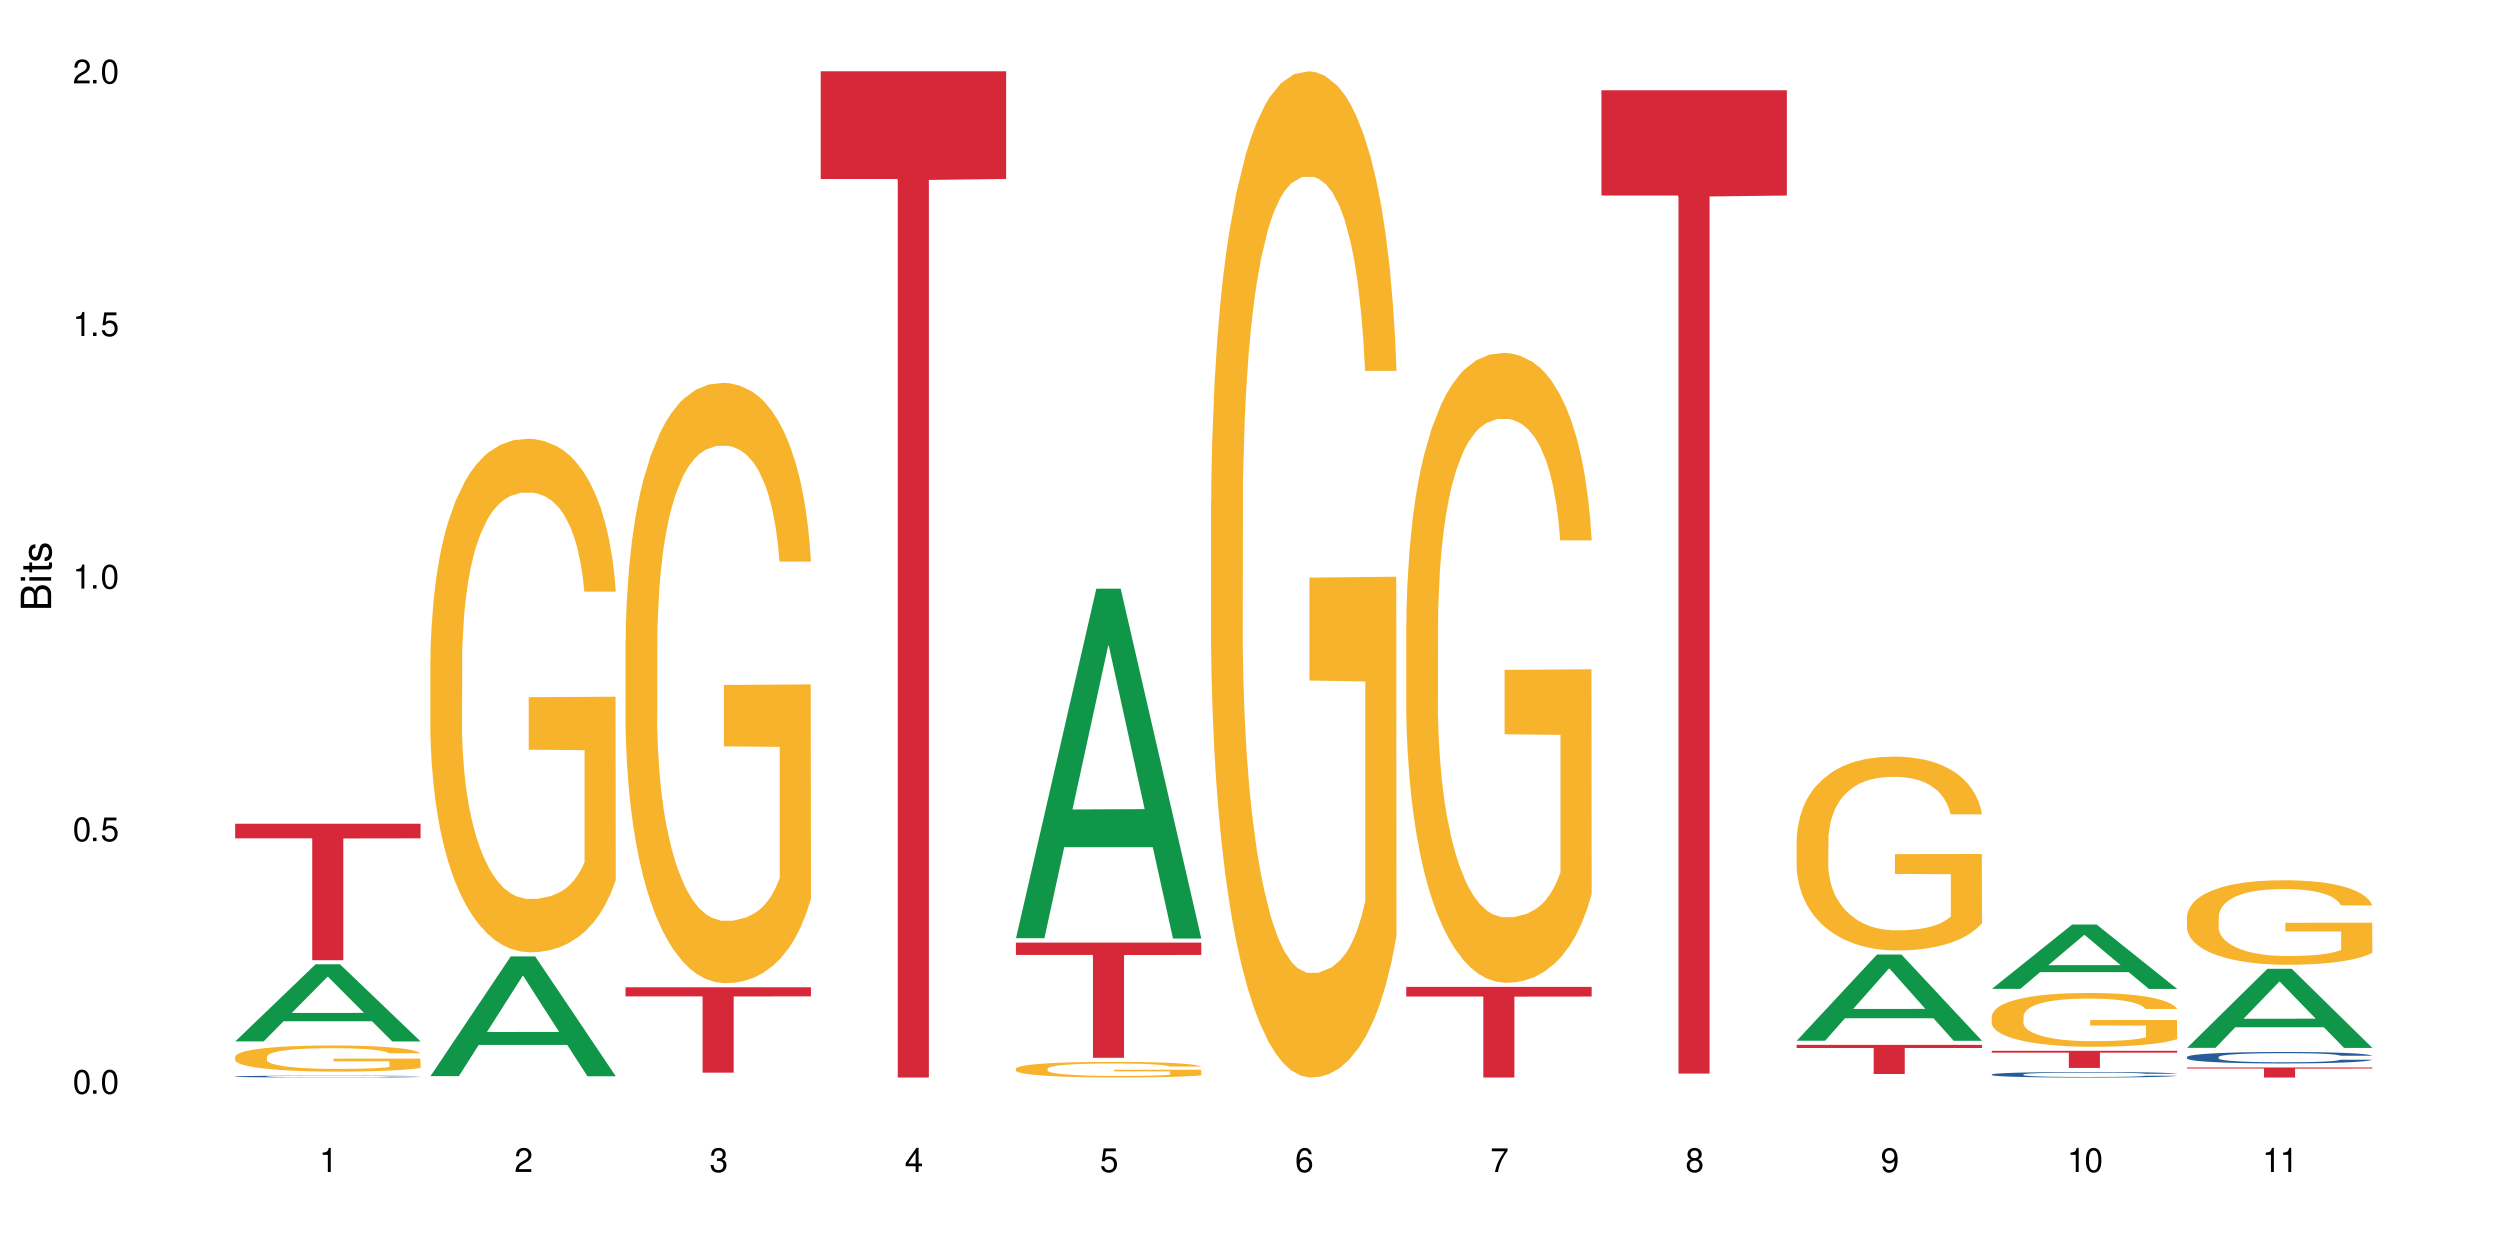 <?xml version="1.0" encoding="UTF-8"?>
<svg xmlns="http://www.w3.org/2000/svg" xmlns:xlink="http://www.w3.org/1999/xlink" width="720" height="360" viewBox="0 0 720 360">
<defs>
<g>
<g id="glyph-0-0">
</g>
<g id="glyph-0-1">
<path d="M 2.641 -6.938 C 2 -6.938 1.422 -6.656 1.078 -6.172 C 0.641 -5.562 0.406 -4.641 0.406 -3.359 C 0.406 -1.016 1.188 0.219 2.641 0.219 C 4.078 0.219 4.859 -1.016 4.859 -3.297 C 4.859 -4.641 4.656 -5.547 4.203 -6.172 C 3.844 -6.656 3.281 -6.938 2.641 -6.938 Z M 2.641 -6.188 C 3.547 -6.188 4 -5.25 4 -3.375 C 4 -1.406 3.562 -0.484 2.625 -0.484 C 1.734 -0.484 1.281 -1.438 1.281 -3.344 C 1.281 -5.25 1.734 -6.188 2.641 -6.188 Z M 2.641 -6.188 "/>
</g>
<g id="glyph-0-2">
<path d="M 1.828 -1 L 0.828 -1 L 0.828 0 L 1.828 0 Z M 1.828 -1 "/>
</g>
<g id="glyph-0-3">
<path d="M 4.562 -6.797 L 1.062 -6.797 L 0.547 -3.094 L 1.328 -3.094 C 1.719 -3.562 2.047 -3.734 2.578 -3.734 C 3.484 -3.734 4.062 -3.109 4.062 -2.094 C 4.062 -1.125 3.484 -0.531 2.578 -0.531 C 1.828 -0.531 1.375 -0.906 1.188 -1.672 L 0.328 -1.672 C 0.453 -1.109 0.547 -0.844 0.75 -0.594 C 1.125 -0.078 1.828 0.219 2.594 0.219 C 3.969 0.219 4.922 -0.781 4.922 -2.219 C 4.922 -3.562 4.031 -4.484 2.719 -4.484 C 2.25 -4.484 1.859 -4.359 1.469 -4.062 L 1.734 -5.969 L 4.562 -5.969 Z M 4.562 -6.797 "/>
</g>
<g id="glyph-0-4">
<path d="M 2.484 -4.938 L 2.484 0 L 3.328 0 L 3.328 -6.938 L 2.766 -6.938 C 2.469 -5.875 2.281 -5.734 0.984 -5.562 L 0.984 -4.938 Z M 2.484 -4.938 "/>
</g>
<g id="glyph-0-5">
<path d="M 4.859 -0.828 L 1.281 -0.828 C 1.359 -1.406 1.672 -1.781 2.5 -2.281 L 3.469 -2.828 C 4.406 -3.344 4.906 -4.062 4.906 -4.906 C 4.906 -5.484 4.672 -6.031 4.266 -6.406 C 3.859 -6.766 3.375 -6.938 2.719 -6.938 C 1.859 -6.938 1.219 -6.625 0.844 -6.031 C 0.609 -5.672 0.5 -5.234 0.484 -4.531 L 1.328 -4.531 C 1.359 -5.016 1.406 -5.281 1.531 -5.516 C 1.75 -5.938 2.188 -6.203 2.703 -6.203 C 3.469 -6.203 4.031 -5.641 4.031 -4.891 C 4.031 -4.344 3.719 -3.859 3.125 -3.516 L 2.234 -3 C 0.812 -2.172 0.406 -1.531 0.328 -0.016 L 4.859 -0.016 Z M 4.859 -0.828 "/>
</g>
<g id="glyph-0-6">
<path d="M 2.125 -3.188 L 2.578 -3.188 C 3.5 -3.188 3.984 -2.766 3.984 -1.922 C 3.984 -1.062 3.469 -0.531 2.594 -0.531 C 1.656 -0.531 1.203 -1 1.156 -2.016 L 0.312 -2.016 C 0.344 -1.453 0.438 -1.094 0.609 -0.781 C 0.953 -0.109 1.625 0.219 2.547 0.219 C 3.953 0.219 4.859 -0.625 4.859 -1.938 C 4.859 -2.828 4.516 -3.297 3.703 -3.594 C 4.344 -3.844 4.656 -4.328 4.656 -5.031 C 4.656 -6.219 3.875 -6.938 2.578 -6.938 C 1.203 -6.938 0.484 -6.172 0.453 -4.703 L 1.297 -4.703 C 1.312 -5.125 1.344 -5.359 1.453 -5.578 C 1.641 -5.969 2.062 -6.203 2.594 -6.203 C 3.344 -6.203 3.797 -5.75 3.797 -5 C 3.797 -4.516 3.609 -4.219 3.25 -4.047 C 3.016 -3.953 2.703 -3.922 2.125 -3.906 Z M 2.125 -3.188 "/>
</g>
<g id="glyph-0-7">
<path d="M 3.141 -1.672 L 3.141 0 L 3.984 0 L 3.984 -1.672 L 4.984 -1.672 L 4.984 -2.438 L 3.984 -2.438 L 3.984 -6.938 L 3.359 -6.938 L 0.266 -2.578 L 0.266 -1.672 Z M 3.141 -2.438 L 1 -2.438 L 3.141 -5.5 Z M 3.141 -2.438 "/>
</g>
<g id="glyph-0-8">
<path d="M 4.781 -5.125 C 4.609 -6.266 3.891 -6.938 2.844 -6.938 C 2.094 -6.938 1.422 -6.578 1.031 -5.953 C 0.594 -5.266 0.406 -4.422 0.406 -3.172 C 0.406 -2 0.578 -1.25 0.984 -0.641 C 1.359 -0.078 1.953 0.219 2.703 0.219 C 3.984 0.219 4.922 -0.75 4.922 -2.094 C 4.922 -3.375 4.062 -4.281 2.844 -4.281 C 2.172 -4.281 1.641 -4.031 1.281 -3.516 C 1.281 -5.234 1.828 -6.188 2.797 -6.188 C 3.391 -6.188 3.797 -5.797 3.938 -5.125 Z M 2.734 -3.531 C 3.547 -3.531 4.062 -2.953 4.062 -2.031 C 4.062 -1.156 3.484 -0.531 2.703 -0.531 C 1.922 -0.531 1.328 -1.188 1.328 -2.078 C 1.328 -2.938 1.906 -3.531 2.734 -3.531 Z M 2.734 -3.531 "/>
</g>
<g id="glyph-0-9">
<path d="M 4.984 -6.797 L 0.438 -6.797 L 0.438 -5.969 L 4.109 -5.969 C 2.5 -3.656 1.828 -2.234 1.328 0 L 2.219 0 C 2.594 -2.172 3.453 -4.047 4.984 -6.094 Z M 4.984 -6.797 "/>
</g>
<g id="glyph-0-10">
<path d="M 3.75 -3.656 C 4.469 -4.094 4.688 -4.438 4.688 -5.078 C 4.688 -6.172 3.844 -6.938 2.641 -6.938 C 1.438 -6.938 0.594 -6.172 0.594 -5.094 C 0.594 -4.438 0.812 -4.094 1.516 -3.656 C 0.734 -3.266 0.359 -2.703 0.359 -1.922 C 0.359 -0.656 1.281 0.219 2.641 0.219 C 3.984 0.219 4.922 -0.656 4.922 -1.922 C 4.922 -2.703 4.531 -3.266 3.75 -3.656 Z M 2.641 -6.188 C 3.359 -6.188 3.812 -5.75 3.812 -5.062 C 3.812 -4.406 3.344 -3.984 2.641 -3.984 C 1.922 -3.984 1.453 -4.406 1.453 -5.078 C 1.453 -5.75 1.922 -6.188 2.641 -6.188 Z M 2.641 -3.266 C 3.484 -3.266 4.062 -2.719 4.062 -1.906 C 4.062 -1.078 3.484 -0.531 2.625 -0.531 C 1.797 -0.531 1.219 -1.094 1.219 -1.906 C 1.219 -2.719 1.781 -3.266 2.641 -3.266 Z M 2.641 -3.266 "/>
</g>
<g id="glyph-0-11">
<path d="M 0.516 -1.578 C 0.672 -0.453 1.406 0.219 2.438 0.219 C 3.188 0.219 3.859 -0.141 4.266 -0.766 C 4.688 -1.453 4.891 -2.297 4.891 -3.547 C 4.891 -4.719 4.703 -5.453 4.312 -6.078 C 3.938 -6.641 3.344 -6.938 2.594 -6.938 C 1.297 -6.938 0.359 -5.969 0.359 -4.625 C 0.359 -3.344 1.234 -2.453 2.453 -2.453 C 3.094 -2.453 3.578 -2.672 4.016 -3.203 C 4 -1.484 3.469 -0.531 2.5 -0.531 C 1.906 -0.531 1.484 -0.906 1.359 -1.578 Z M 2.578 -6.203 C 3.375 -6.203 3.969 -5.531 3.969 -4.641 C 3.969 -3.797 3.391 -3.188 2.547 -3.188 C 1.734 -3.188 1.234 -3.766 1.234 -4.688 C 1.234 -5.562 1.797 -6.203 2.578 -6.203 Z M 2.578 -6.203 "/>
</g>
<g id="glyph-1-0">
</g>
<g id="glyph-1-1">
<path d="M 0 -0.953 L 0 -4.891 C 0 -5.719 -0.234 -6.344 -0.734 -6.797 C -1.188 -7.234 -1.812 -7.469 -2.5 -7.469 C -3.547 -7.469 -4.188 -7 -4.625 -5.875 C -4.984 -6.688 -5.625 -7.094 -6.531 -7.094 C -7.172 -7.094 -7.734 -6.859 -8.141 -6.391 C -8.562 -5.922 -8.75 -5.344 -8.75 -4.5 L -8.75 -0.953 Z M -4.984 -2.062 L -7.766 -2.062 L -7.766 -4.219 C -7.766 -4.844 -7.688 -5.203 -7.453 -5.5 C -7.219 -5.812 -6.859 -5.969 -6.375 -5.969 C -5.891 -5.969 -5.531 -5.812 -5.297 -5.5 C -5.062 -5.203 -4.984 -4.844 -4.984 -4.219 Z M -0.984 -2.062 L -4 -2.062 L -4 -4.781 C -4 -5.766 -3.438 -6.359 -2.484 -6.359 C -1.547 -6.359 -0.984 -5.766 -0.984 -4.781 Z M -0.984 -2.062 "/>
</g>
<g id="glyph-1-2">
<path d="M -6.281 -1.797 L -6.281 -0.797 L 0 -0.797 L 0 -1.797 Z M -8.75 -1.797 L -8.75 -0.797 L -7.484 -0.797 L -7.484 -1.797 Z M -8.75 -1.797 "/>
</g>
<g id="glyph-1-3">
<path d="M -6.281 -3.047 L -6.281 -2.016 L -8.016 -2.016 L -8.016 -1.016 L -6.281 -1.016 L -6.281 -0.172 L -5.469 -0.172 L -5.469 -1.016 L -0.719 -1.016 C -0.078 -1.016 0.281 -1.453 0.281 -2.234 C 0.281 -2.5 0.25 -2.719 0.188 -3.047 L -0.641 -3.047 C -0.609 -2.906 -0.594 -2.766 -0.594 -2.562 C -0.594 -2.141 -0.719 -2.016 -1.156 -2.016 L -5.469 -2.016 L -5.469 -3.047 Z M -6.281 -3.047 "/>
</g>
<g id="glyph-1-4">
<path d="M -4.531 -5.25 C -5.766 -5.25 -6.469 -4.422 -6.469 -2.969 C -6.469 -1.516 -5.719 -0.562 -4.547 -0.562 C -3.562 -0.562 -3.094 -1.062 -2.734 -2.562 L -2.516 -3.484 C -2.344 -4.188 -2.094 -4.469 -1.641 -4.469 C -1.047 -4.469 -0.641 -3.875 -0.641 -3 C -0.641 -2.453 -0.797 -2 -1.062 -1.75 C -1.25 -1.594 -1.422 -1.531 -1.875 -1.469 L -1.875 -0.406 C -0.422 -0.453 0.281 -1.266 0.281 -2.922 C 0.281 -4.5 -0.5 -5.516 -1.719 -5.516 C -2.656 -5.516 -3.172 -4.984 -3.469 -3.734 L -3.703 -2.766 C -3.891 -1.953 -4.156 -1.609 -4.594 -1.609 C -5.188 -1.609 -5.547 -2.125 -5.547 -2.938 C -5.547 -3.75 -5.203 -4.172 -4.531 -4.203 Z M -4.531 -5.25 "/>
</g>
</g>
</defs>
<rect x="-72" y="-36" width="864" height="432" fill="rgb(100%, 100%, 100%)" fill-opacity="1"/>
<path fill-rule="nonzero" fill="rgb(6.275%, 58.824%, 28.235%)" fill-opacity="1" d="M 67.73 299.914 L 67.789 299.895 L 90.895 277.707 L 97.91 277.707 L 121.133 299.938 L 112.973 299.938 L 107.152 294.133 L 81.652 294.133 L 75.945 299.914 L 67.73 299.914 L 84.105 291.734 L 104.816 291.711 L 94.488 281.34 L 94.375 281.316 L 94.262 281.379 L 84.047 291.711 L 84.105 291.734 Z M 67.73 299.914 "/>
<path fill-rule="nonzero" fill="rgb(14.51%, 36.078%, 60%)" fill-opacity="1" d="M 67.73 310.023 L 67.797 310.023 L 67.797 310.012 L 67.992 309.992 L 68.449 309.969 L 68.902 309.953 L 70.074 309.926 L 71.703 309.895 L 73.398 309.875 L 74.633 309.859 L 75.742 309.852 L 78.281 309.832 L 79.91 309.824 L 81.668 309.816 L 83.816 309.805 L 85.379 309.801 L 88.895 309.793 L 91.5 309.789 L 100.488 309.789 L 102.375 309.793 L 104.461 309.797 L 106.219 309.801 L 109.281 309.812 L 112.016 309.824 L 113.254 309.836 L 115.207 309.848 L 116.703 309.863 L 117.746 309.879 L 118.918 309.895 L 119.961 309.918 L 120.742 309.945 L 121.133 309.965 L 112.016 309.965 L 111.559 309.945 L 111.039 309.93 L 110.062 309.91 L 109.086 309.895 L 107.715 309.879 L 106.48 309.871 L 104.785 309.863 L 103.289 309.855 L 101.727 309.852 L 100.227 309.848 L 97.363 309.844 L 94.039 309.844 L 92.805 309.848 L 90.262 309.852 L 88.895 309.852 L 86.941 309.859 L 85.574 309.867 L 83.945 309.875 L 82.84 309.887 L 81.473 309.898 L 80.496 309.91 L 79.387 309.926 L 78.738 309.938 L 78.152 309.953 L 77.629 309.969 L 77.238 309.984 L 76.977 310.004 L 76.848 310.023 L 76.848 310.102 L 76.977 310.117 L 77.305 310.137 L 78.152 310.168 L 79.387 310.195 L 80.82 310.215 L 82.188 310.23 L 82.969 310.238 L 84.012 310.246 L 85.641 310.254 L 87.984 310.266 L 89.352 310.27 L 91.438 310.273 L 93.586 310.277 L 96.449 310.277 L 98.988 310.273 L 100.684 310.27 L 102.441 310.266 L 104.852 310.258 L 106.348 310.25 L 107.652 310.242 L 108.629 310.23 L 109.281 310.223 L 110.258 310.207 L 111.039 310.191 L 111.625 310.176 L 112.016 310.156 L 121.133 310.156 L 120.742 310.176 L 120.156 310.195 L 119.57 310.211 L 118.656 310.227 L 117.613 310.242 L 116.117 310.262 L 114.879 310.273 L 113.254 310.285 L 111.754 310.293 L 110.125 310.305 L 107.715 310.312 L 106.152 310.316 L 104.461 310.324 L 102.441 310.328 L 99.902 310.328 L 97.168 310.332 L 91.891 310.332 L 89.871 310.328 L 87.203 310.324 L 83.883 310.316 L 81.473 310.305 L 79.582 310.297 L 77.957 310.289 L 76.133 310.273 L 73.789 310.25 L 72.355 310.234 L 71.379 310.223 L 70.27 310.203 L 69.488 310.184 L 68.578 310.156 L 67.926 310.121 L 67.73 310.094 Z M 67.73 310.023 "/>
<path fill-rule="nonzero" fill="rgb(96.863%, 70.196%, 16.863%)" fill-opacity="1" d="M 67.73 304.324 L 67.797 304.316 L 67.797 304.18 L 68.055 303.867 L 68.707 303.441 L 69.555 303.094 L 70.465 302.816 L 71.051 302.672 L 72.027 302.469 L 72.875 302.316 L 75.023 302.008 L 77.762 301.719 L 79.258 301.594 L 80.949 301.477 L 83.359 301.348 L 84.469 301.297 L 87.855 301.188 L 91.695 301.121 L 95.93 301.098 L 97.883 301.105 L 100.555 301.133 L 104.199 301.211 L 106.285 301.277 L 107.91 301.348 L 109.605 301.438 L 111.688 301.574 L 113.645 301.738 L 115.207 301.902 L 116.77 302.109 L 118.07 302.328 L 119.18 302.57 L 120.156 302.859 L 120.742 303.098 L 121.133 303.34 L 112.078 303.34 L 111.559 303.098 L 110.973 302.914 L 109.996 302.688 L 109.02 302.523 L 108.043 302.391 L 106.219 302.211 L 104.656 302.102 L 102.703 302.008 L 100.812 301.945 L 98.664 301.902 L 97.363 301.891 L 93.91 301.891 L 90.785 301.938 L 88.961 301.992 L 87.66 302.047 L 85.836 302.152 L 84.727 302.234 L 84.078 302.289 L 82.125 302.5 L 80.82 302.695 L 80.105 302.824 L 79.191 303.031 L 78.543 303.215 L 77.824 303.492 L 77.434 303.695 L 76.914 304.164 L 76.848 305.402 L 77.043 305.664 L 77.434 305.945 L 77.957 306.191 L 78.738 306.453 L 79.52 306.652 L 80.887 306.922 L 82.059 307.098 L 82.969 307.215 L 84.727 307.402 L 85.445 307.465 L 87.137 307.586 L 88.895 307.684 L 91.047 307.766 L 92.672 307.805 L 95.277 307.84 L 98.598 307.84 L 102.508 307.801 L 104.98 307.746 L 106.676 307.691 L 107.781 307.641 L 109.148 307.566 L 110.125 307.496 L 111.039 307.422 L 112.145 307.305 L 112.145 305.664 L 96.059 305.656 L 96.059 304.887 L 121.066 304.879 L 121.133 307.566 L 119.766 307.75 L 118.07 307.93 L 116.441 308.066 L 114.75 308.184 L 112.34 308.316 L 110.387 308.398 L 107.391 308.492 L 104.656 308.555 L 101.789 308.598 L 99.25 308.617 L 96.254 308.625 L 93.586 308.609 L 90.719 308.57 L 88.441 308.516 L 86.355 308.445 L 84.273 308.355 L 81.668 308.211 L 79.973 308.094 L 78.215 307.949 L 76.457 307.777 L 74.895 307.594 L 73.852 307.449 L 72.812 307.285 L 71.703 307.078 L 70.66 306.844 L 69.879 306.633 L 69.164 306.391 L 68.645 306.164 L 68.121 305.855 L 67.859 305.609 L 67.73 305.395 Z M 67.73 304.324 "/>
<path fill-rule="nonzero" fill="rgb(83.922%, 15.686%, 22.353%)" fill-opacity="1" d="M 67.73 237.234 L 121.133 237.234 L 121.133 241.441 L 98.875 241.477 L 98.875 276.543 L 89.922 276.543 L 89.922 241.516 L 89.793 241.441 L 67.73 241.441 Z M 67.73 237.234 "/>
<path fill-rule="nonzero" fill="rgb(6.275%, 58.824%, 28.235%)" fill-opacity="1" d="M 123.941 309.93 L 124 309.898 L 147.105 275.434 L 154.125 275.434 L 177.344 309.961 L 169.184 309.961 L 163.367 300.949 L 137.863 300.949 L 132.156 309.93 L 123.941 309.93 L 140.316 297.219 L 161.027 297.188 L 150.699 281.074 L 150.586 281.039 L 150.473 281.137 L 140.258 297.188 L 140.316 297.219 Z M 123.941 309.93 "/>
<path fill-rule="nonzero" fill="rgb(96.863%, 70.196%, 16.863%)" fill-opacity="1" d="M 123.941 189.715 L 124.008 189.578 L 124.008 186.875 L 124.27 180.797 L 124.918 172.422 L 125.766 165.535 L 126.676 160.133 L 127.266 157.297 L 128.242 153.242 L 129.086 150.273 L 131.234 144.195 L 133.973 138.52 L 135.469 136.09 L 137.164 133.793 L 139.57 131.227 L 140.68 130.281 L 144.066 128.121 L 147.906 126.77 L 152.141 126.363 L 154.094 126.5 L 156.766 127.039 L 160.41 128.527 L 162.496 129.875 L 164.125 131.227 L 165.816 132.984 L 167.902 135.684 L 169.855 138.926 L 171.418 142.168 L 172.98 146.219 L 174.281 150.543 L 175.391 155.27 L 176.367 160.941 L 176.953 165.672 L 177.344 170.398 L 168.293 170.398 L 167.77 165.672 L 167.184 162.023 L 166.207 157.566 L 165.23 154.324 L 164.254 151.758 L 162.43 148.246 L 160.867 146.086 L 158.914 144.195 L 157.023 142.977 L 154.875 142.168 L 153.574 141.898 L 150.121 141.898 L 146.996 142.844 L 145.172 143.922 L 143.871 145.004 L 142.047 147.031 L 140.941 148.652 L 140.289 149.73 L 138.336 153.918 L 137.031 157.699 L 136.316 160.266 L 135.402 164.32 L 134.754 167.965 L 134.035 173.371 L 133.645 177.422 L 133.125 186.605 L 133.059 210.918 L 133.254 216.051 L 133.645 221.59 L 134.168 226.453 L 134.949 231.586 L 135.73 235.504 L 137.098 240.77 L 138.27 244.281 L 139.18 246.578 L 140.941 250.227 L 141.656 251.441 L 143.348 253.871 L 145.109 255.762 L 147.258 257.383 L 148.883 258.195 L 151.488 258.871 L 154.812 258.871 L 158.719 258.059 L 161.191 256.98 L 162.887 255.898 L 163.992 254.953 L 165.359 253.465 L 166.336 252.117 L 167.25 250.629 L 168.355 248.336 L 168.355 216.051 L 152.27 215.918 L 152.27 200.789 L 177.277 200.652 L 177.344 253.465 L 175.977 257.113 L 174.281 260.625 L 172.656 263.328 L 170.961 265.625 L 168.551 268.191 L 166.598 269.809 L 163.602 271.703 L 160.867 272.918 L 158 273.727 L 155.461 274.133 L 152.465 274.27 L 149.797 273.996 L 146.93 273.188 L 144.652 272.105 L 142.566 270.758 L 140.484 269 L 137.879 266.164 L 136.188 263.867 L 134.426 261.031 L 132.668 257.652 L 131.105 254.008 L 130.062 251.172 L 129.023 247.93 L 127.914 243.875 L 126.871 239.285 L 126.09 235.098 L 125.375 230.371 L 124.855 225.914 L 124.332 219.832 L 124.074 214.973 L 123.941 210.785 Z M 123.941 189.715 "/>
<path fill-rule="nonzero" fill="rgb(96.863%, 70.196%, 16.863%)" fill-opacity="1" d="M 180.152 184.312 L 180.219 184.156 L 180.219 180.996 L 180.48 173.891 L 181.129 164.102 L 181.977 156.047 L 182.891 149.73 L 183.477 146.414 L 184.453 141.68 L 185.297 138.203 L 187.449 131.098 L 190.184 124.465 L 191.68 121.625 L 193.375 118.941 L 195.785 115.938 L 196.891 114.832 L 200.277 112.309 L 204.121 110.727 L 208.352 110.254 L 210.305 110.414 L 212.977 111.043 L 216.621 112.781 L 218.707 114.359 L 220.336 115.938 L 222.027 117.992 L 224.113 121.148 L 226.066 124.941 L 227.629 128.73 L 229.191 133.469 L 230.492 138.52 L 231.602 144.047 L 232.578 150.68 L 233.164 156.207 L 233.555 161.734 L 224.504 161.734 L 223.98 156.207 L 223.395 151.941 L 222.418 146.73 L 221.441 142.941 L 220.465 139.941 L 218.641 135.836 L 217.078 133.309 L 215.125 131.098 L 213.238 129.676 L 211.086 128.73 L 209.785 128.414 L 206.332 128.414 L 203.207 129.52 L 201.383 130.781 L 200.082 132.047 L 198.258 134.414 L 197.152 136.309 L 196.5 137.574 L 194.547 142.469 L 193.242 146.891 L 192.527 149.891 L 191.617 154.625 L 190.965 158.891 L 190.246 165.207 L 189.855 169.945 L 189.336 180.684 L 189.27 209.105 L 189.465 215.105 L 189.855 221.582 L 190.379 227.266 L 191.16 233.266 L 191.941 237.844 L 193.309 244.004 L 194.48 248.109 L 195.395 250.793 L 197.152 255.059 L 197.867 256.477 L 199.562 259.32 L 201.32 261.531 L 203.469 263.426 L 205.098 264.375 L 207.699 265.164 L 211.023 265.164 L 214.93 264.215 L 217.402 262.953 L 219.098 261.688 L 220.203 260.582 L 221.57 258.848 L 222.551 257.27 L 223.461 255.531 L 224.566 252.848 L 224.566 215.105 L 208.484 214.949 L 208.484 197.262 L 233.488 197.105 L 233.555 258.848 L 232.188 263.109 L 230.492 267.215 L 228.867 270.375 L 227.172 273.059 L 224.762 276.059 L 222.809 277.953 L 219.812 280.164 L 217.078 281.586 L 214.215 282.531 L 211.672 283.008 L 208.68 283.164 L 206.008 282.848 L 203.141 281.902 L 200.863 280.637 L 198.777 279.059 L 196.695 277.008 L 194.09 273.691 L 192.398 271.004 L 190.641 267.691 L 188.879 263.742 L 187.316 259.477 L 186.277 256.164 L 185.234 252.371 L 184.125 247.637 L 183.086 242.266 L 182.305 237.371 L 181.586 231.844 L 181.066 226.633 L 180.543 219.527 L 180.285 213.844 L 180.152 208.949 Z M 180.152 184.312 "/>
<path fill-rule="nonzero" fill="rgb(83.922%, 15.686%, 22.353%)" fill-opacity="1" d="M 180.152 284.328 L 233.555 284.328 L 233.555 286.961 L 211.301 286.984 L 211.301 308.922 L 202.344 308.922 L 202.344 287.008 L 202.215 286.961 L 180.152 286.961 Z M 180.152 284.328 "/>
<path fill-rule="nonzero" fill="rgb(83.922%, 15.686%, 22.353%)" fill-opacity="1" d="M 236.367 20.527 L 289.766 20.527 L 289.766 51.547 L 267.512 51.82 L 267.512 310.332 L 258.555 310.332 L 258.555 52.094 L 258.426 51.547 L 236.367 51.547 Z M 236.367 20.527 "/>
<path fill-rule="nonzero" fill="rgb(6.275%, 58.824%, 28.235%)" fill-opacity="1" d="M 292.578 270.207 L 292.633 270.113 L 315.738 169.543 L 322.758 169.543 L 345.977 270.301 L 337.82 270.301 L 332 244 L 306.496 244 L 300.793 270.207 L 292.578 270.207 L 308.949 233.121 L 329.66 233.027 L 319.336 186.004 L 319.219 185.91 L 319.105 186.195 L 308.895 233.027 L 308.949 233.121 Z M 292.578 270.207 "/>
<path fill-rule="nonzero" fill="rgb(96.863%, 70.196%, 16.863%)" fill-opacity="1" d="M 292.578 307.75 L 292.641 307.746 L 292.641 307.664 L 292.902 307.48 L 293.555 307.223 L 294.398 307.016 L 295.312 306.848 L 295.898 306.762 L 296.875 306.637 L 297.723 306.547 L 299.871 306.363 L 302.605 306.188 L 304.105 306.113 L 305.797 306.043 L 308.207 305.965 L 309.312 305.938 L 312.699 305.871 L 316.543 305.832 L 320.773 305.816 L 322.73 305.824 L 325.398 305.84 L 329.047 305.883 L 331.129 305.926 L 332.758 305.965 L 334.449 306.02 L 336.535 306.102 L 338.488 306.203 L 340.051 306.301 L 341.613 306.426 L 342.918 306.555 L 344.023 306.699 L 345 306.875 L 345.586 307.02 L 345.977 307.164 L 336.926 307.164 L 336.406 307.02 L 335.82 306.906 L 334.84 306.77 L 333.863 306.672 L 332.887 306.594 L 331.066 306.484 L 329.5 306.422 L 327.547 306.363 L 325.66 306.324 L 323.512 306.301 L 322.207 306.293 L 318.758 306.293 L 315.629 306.32 L 313.809 306.355 L 312.504 306.387 L 310.68 306.449 L 309.574 306.5 L 308.922 306.531 L 306.969 306.66 L 305.668 306.773 L 304.949 306.852 L 304.039 306.977 L 303.387 307.09 L 302.672 307.254 L 302.281 307.375 L 301.758 307.656 L 301.695 308.398 L 301.891 308.555 L 302.281 308.727 L 302.801 308.871 L 303.582 309.031 L 304.363 309.148 L 305.73 309.309 L 306.902 309.418 L 307.816 309.488 L 309.574 309.598 L 310.289 309.637 L 311.984 309.711 L 313.742 309.77 L 315.891 309.816 L 317.52 309.844 L 320.125 309.863 L 323.445 309.863 L 327.352 309.836 L 329.828 309.805 L 331.52 309.773 L 332.629 309.742 L 333.996 309.699 L 334.973 309.656 L 335.883 309.609 L 336.992 309.539 L 336.992 308.555 L 320.906 308.551 L 320.906 308.09 L 345.914 308.086 L 345.977 309.699 L 344.609 309.809 L 342.918 309.918 L 341.289 310 L 339.598 310.07 L 337.188 310.148 L 335.234 310.195 L 332.238 310.254 L 329.5 310.293 L 326.637 310.316 L 324.098 310.328 L 321.102 310.332 L 318.43 310.324 L 315.566 310.301 L 313.285 310.266 L 311.203 310.227 L 309.117 310.172 L 306.512 310.086 L 304.82 310.016 L 303.062 309.93 L 301.305 309.824 L 299.742 309.715 L 298.699 309.629 L 297.656 309.527 L 296.551 309.406 L 295.508 309.266 L 294.727 309.137 L 294.008 308.992 L 293.488 308.855 L 292.969 308.672 L 292.707 308.523 L 292.578 308.395 Z M 292.578 307.75 "/>
<path fill-rule="nonzero" fill="rgb(83.922%, 15.686%, 22.353%)" fill-opacity="1" d="M 292.578 271.465 L 345.977 271.465 L 345.977 275.02 L 323.723 275.051 L 323.723 304.652 L 314.77 304.652 L 314.77 275.082 L 314.637 275.02 L 292.578 275.02 Z M 292.578 271.465 "/>
<path fill-rule="nonzero" fill="rgb(96.863%, 70.196%, 16.863%)" fill-opacity="1" d="M 348.789 144.652 L 348.852 144.387 L 348.852 139.094 L 349.113 127.184 L 349.766 110.777 L 350.613 97.277 L 351.523 86.691 L 352.109 81.133 L 353.086 73.195 L 353.934 67.371 L 356.082 55.461 L 358.816 44.348 L 360.316 39.582 L 362.008 35.082 L 364.418 30.055 L 365.523 28.203 L 368.91 23.965 L 372.754 21.32 L 376.988 20.527 L 378.941 20.789 L 381.609 21.848 L 385.258 24.762 L 387.34 27.406 L 388.969 30.055 L 390.664 33.496 L 392.746 38.789 L 394.699 45.141 L 396.262 51.492 L 397.824 59.43 L 399.129 67.902 L 400.234 77.164 L 401.211 88.281 L 401.797 97.543 L 402.188 106.805 L 393.137 106.805 L 392.617 97.543 L 392.031 90.398 L 391.055 81.664 L 390.078 75.312 L 389.098 70.281 L 387.277 63.402 L 385.715 59.168 L 383.758 55.461 L 381.871 53.078 L 379.723 51.492 L 378.418 50.961 L 374.969 50.961 L 371.844 52.816 L 370.02 54.934 L 368.715 57.051 L 366.891 61.02 L 365.785 64.195 L 365.133 66.312 L 363.18 74.516 L 361.879 81.93 L 361.16 86.957 L 360.25 94.898 L 359.598 102.043 L 358.883 112.629 L 358.492 120.57 L 357.969 138.566 L 357.906 186.207 L 358.102 196.262 L 358.492 207.113 L 359.012 216.641 L 359.793 226.699 L 360.574 234.375 L 361.941 244.695 L 363.117 251.578 L 364.027 256.078 L 365.785 263.223 L 366.5 265.605 L 368.195 270.367 L 369.953 274.074 L 372.102 277.25 L 373.73 278.836 L 376.336 280.16 L 379.656 280.16 L 383.562 278.574 L 386.039 276.457 L 387.73 274.34 L 388.84 272.484 L 390.207 269.574 L 391.184 266.926 L 392.094 264.016 L 393.203 259.516 L 393.203 196.262 L 377.117 195.996 L 377.117 166.355 L 402.125 166.09 L 402.188 269.574 L 400.82 276.719 L 399.129 283.602 L 397.5 288.895 L 395.809 293.395 L 393.398 298.422 L 391.445 301.598 L 388.449 305.305 L 385.715 307.688 L 382.848 309.273 L 380.309 310.066 L 377.312 310.332 L 374.641 309.805 L 371.777 308.215 L 369.496 306.098 L 367.414 303.453 L 365.328 300.012 L 362.727 294.453 L 361.031 289.953 L 359.273 284.395 L 357.516 277.777 L 355.953 270.633 L 354.91 265.074 L 353.867 258.723 L 352.762 250.781 L 351.719 241.785 L 350.938 233.578 L 350.223 224.316 L 349.699 215.582 L 349.18 203.672 L 348.918 194.145 L 348.789 185.941 Z M 348.789 144.652 "/>
<path fill-rule="nonzero" fill="rgb(96.863%, 70.196%, 16.863%)" fill-opacity="1" d="M 405 179.332 L 405.066 179.164 L 405.066 175.852 L 405.324 168.395 L 405.977 158.125 L 406.824 149.672 L 407.734 143.047 L 408.32 139.566 L 409.297 134.598 L 410.145 130.949 L 412.293 123.496 L 415.027 116.535 L 416.527 113.555 L 418.219 110.738 L 420.629 107.59 L 421.738 106.43 L 425.121 103.777 L 428.965 102.121 L 433.199 101.625 L 435.152 101.789 L 437.82 102.453 L 441.469 104.277 L 443.551 105.934 L 445.18 107.59 L 446.875 109.742 L 448.957 113.059 L 450.91 117.035 L 452.473 121.012 L 454.039 125.98 L 455.34 131.281 L 456.445 137.082 L 457.426 144.039 L 458.012 149.84 L 458.402 155.637 L 449.348 155.637 L 448.828 149.84 L 448.242 145.367 L 447.266 139.898 L 446.289 135.922 L 445.312 132.773 L 443.488 128.465 L 441.926 125.816 L 439.973 123.496 L 438.082 122.004 L 435.934 121.012 L 434.629 120.68 L 431.18 120.68 L 428.055 121.84 L 426.23 123.164 L 424.926 124.488 L 423.105 126.977 L 421.996 128.965 L 421.348 130.289 L 419.391 135.426 L 418.09 140.062 L 417.375 143.211 L 416.461 148.184 L 415.809 152.656 L 415.094 159.281 L 414.703 164.254 L 414.184 175.52 L 414.117 205.344 L 414.312 211.641 L 414.703 218.434 L 415.223 224.398 L 416.004 230.691 L 416.785 235.496 L 418.156 241.961 L 419.328 246.266 L 420.238 249.082 L 421.996 253.559 L 422.715 255.047 L 424.406 258.031 L 426.164 260.352 L 428.312 262.34 L 429.941 263.332 L 432.547 264.16 L 435.867 264.16 L 439.777 263.168 L 442.25 261.84 L 443.945 260.516 L 445.051 259.355 L 446.418 257.535 L 447.395 255.879 L 448.309 254.055 L 449.414 251.238 L 449.414 211.641 L 433.328 211.473 L 433.328 192.918 L 458.336 192.75 L 458.402 257.535 L 457.031 262.008 L 455.34 266.316 L 453.711 269.629 L 452.02 272.445 L 449.609 275.594 L 447.656 277.582 L 444.66 279.902 L 441.926 281.391 L 439.059 282.387 L 436.52 282.883 L 433.523 283.051 L 430.855 282.719 L 427.988 281.723 L 425.707 280.398 L 423.625 278.742 L 421.543 276.586 L 418.938 273.109 L 417.242 270.293 L 415.484 266.812 L 413.727 262.672 L 412.164 258.195 L 411.121 254.719 L 410.078 250.742 L 408.973 245.77 L 407.93 240.137 L 407.148 235 L 406.434 229.203 L 405.91 223.734 L 405.391 216.277 L 405.129 210.312 L 405 205.176 Z M 405 179.332 "/>
<path fill-rule="nonzero" fill="rgb(83.922%, 15.686%, 22.353%)" fill-opacity="1" d="M 405 284.215 L 458.402 284.215 L 458.402 287.008 L 436.145 287.035 L 436.145 310.332 L 427.191 310.332 L 427.191 287.059 L 427.062 287.008 L 405 287.008 Z M 405 284.215 "/>
<path fill-rule="nonzero" fill="rgb(83.922%, 15.686%, 22.353%)" fill-opacity="1" d="M 461.211 26 L 514.613 26 L 514.613 56.312 L 492.355 56.578 L 492.355 309.191 L 483.402 309.191 L 483.402 56.844 L 483.273 56.312 L 461.211 56.312 Z M 461.211 26 "/>
<path fill-rule="nonzero" fill="rgb(6.275%, 58.824%, 28.235%)" fill-opacity="1" d="M 517.422 299.734 L 517.48 299.711 L 540.586 274.898 L 547.602 274.898 L 570.824 299.754 L 562.664 299.754 L 556.848 293.266 L 531.344 293.266 L 525.637 299.734 L 517.422 299.734 L 533.797 290.582 L 554.508 290.559 L 544.18 278.961 L 544.066 278.938 L 543.953 279.008 L 533.738 290.559 L 533.797 290.582 Z M 517.422 299.734 "/>
<path fill-rule="nonzero" fill="rgb(96.863%, 70.196%, 16.863%)" fill-opacity="1" d="M 517.422 241.812 L 517.488 241.762 L 517.488 240.742 L 517.75 238.449 L 518.398 235.285 L 519.246 232.688 L 520.156 230.645 L 520.742 229.574 L 521.723 228.047 L 522.566 226.922 L 524.715 224.629 L 527.453 222.488 L 528.949 221.57 L 530.645 220.703 L 533.051 219.734 L 534.16 219.375 L 537.547 218.562 L 541.387 218.051 L 545.621 217.898 L 547.574 217.949 L 550.246 218.152 L 553.891 218.715 L 555.977 219.223 L 557.605 219.734 L 559.297 220.398 L 561.379 221.418 L 563.336 222.641 L 564.898 223.863 L 566.461 225.395 L 567.762 227.027 L 568.871 228.809 L 569.848 230.953 L 570.434 232.738 L 570.824 234.523 L 561.773 234.523 L 561.25 232.738 L 560.664 231.359 L 559.688 229.676 L 558.711 228.453 L 557.734 227.484 L 555.91 226.16 L 554.348 225.344 L 552.395 224.629 L 550.504 224.172 L 548.355 223.863 L 547.055 223.762 L 543.602 223.762 L 540.477 224.117 L 538.652 224.527 L 537.352 224.934 L 535.527 225.699 L 534.418 226.312 L 533.77 226.719 L 531.816 228.301 L 530.512 229.727 L 529.797 230.695 L 528.883 232.227 L 528.234 233.605 L 527.516 235.645 L 527.125 237.172 L 526.605 240.641 L 526.539 249.82 L 526.734 251.758 L 527.125 253.848 L 527.648 255.684 L 528.43 257.621 L 529.211 259.102 L 530.578 261.09 L 531.75 262.414 L 532.66 263.281 L 534.418 264.66 L 535.137 265.117 L 536.828 266.035 L 538.586 266.75 L 540.738 267.359 L 542.363 267.668 L 544.969 267.922 L 548.293 267.922 L 552.199 267.617 L 554.672 267.207 L 556.367 266.801 L 557.473 266.445 L 558.84 265.883 L 559.816 265.371 L 560.73 264.812 L 561.836 263.945 L 561.836 251.758 L 545.75 251.707 L 545.75 245.996 L 570.758 245.945 L 570.824 265.883 L 569.457 267.258 L 567.762 268.586 L 566.137 269.605 L 564.441 270.473 L 562.031 271.441 L 560.078 272.051 L 557.082 272.766 L 554.348 273.227 L 551.48 273.531 L 548.941 273.684 L 545.945 273.734 L 543.277 273.633 L 540.41 273.328 L 538.133 272.918 L 536.047 272.41 L 533.965 271.746 L 531.359 270.676 L 529.664 269.809 L 527.906 268.738 L 526.148 267.465 L 524.586 266.086 L 523.543 265.016 L 522.504 263.793 L 521.395 262.262 L 520.352 260.527 L 519.57 258.949 L 518.855 257.164 L 518.336 255.48 L 517.812 253.184 L 517.555 251.348 L 517.422 249.77 Z M 517.422 241.812 "/>
<path fill-rule="nonzero" fill="rgb(83.922%, 15.686%, 22.353%)" fill-opacity="1" d="M 517.422 300.918 L 570.824 300.918 L 570.824 301.816 L 548.566 301.824 L 548.566 309.305 L 539.613 309.305 L 539.613 301.832 L 539.484 301.816 L 517.422 301.816 Z M 517.422 300.918 "/>
<path fill-rule="nonzero" fill="rgb(6.275%, 58.824%, 28.235%)" fill-opacity="1" d="M 573.633 284.801 L 573.691 284.781 L 596.797 266.258 L 603.816 266.258 L 627.035 284.816 L 618.875 284.816 L 613.059 279.973 L 587.555 279.973 L 581.852 284.801 L 573.633 284.801 L 590.008 277.969 L 610.719 277.949 L 600.391 269.289 L 600.277 269.27 L 600.164 269.324 L 589.953 277.949 L 590.008 277.969 Z M 573.633 284.801 "/>
<path fill-rule="nonzero" fill="rgb(14.51%, 36.078%, 60%)" fill-opacity="1" d="M 573.633 309.43 L 573.699 309.43 L 573.699 309.395 L 573.895 309.34 L 574.352 309.27 L 574.805 309.223 L 575.98 309.137 L 577.605 309.051 L 579.301 308.988 L 580.539 308.949 L 581.645 308.922 L 584.184 308.867 L 585.812 308.84 L 587.57 308.812 L 589.719 308.789 L 591.281 308.773 L 594.801 308.75 L 597.402 308.742 L 599.422 308.738 L 603.785 308.738 L 606.391 308.742 L 608.281 308.75 L 610.363 308.762 L 612.121 308.773 L 615.184 308.809 L 617.918 308.848 L 619.156 308.871 L 621.109 308.918 L 622.605 308.961 L 623.648 308.996 L 624.82 309.051 L 625.863 309.117 L 626.645 309.191 L 627.035 309.254 L 617.918 309.254 L 617.461 309.195 L 616.941 309.152 L 615.965 309.09 L 614.988 309.051 L 613.621 309.008 L 612.383 308.98 L 610.688 308.949 L 609.191 308.934 L 607.629 308.922 L 606.129 308.91 L 603.266 308.902 L 599.945 308.902 L 598.707 308.906 L 596.168 308.918 L 594.801 308.93 L 592.844 308.949 L 591.477 308.969 L 589.852 308.996 L 588.742 309.02 L 587.375 309.059 L 586.398 309.094 L 585.293 309.141 L 584.641 309.176 L 584.055 309.219 L 583.531 309.266 L 583.141 309.316 L 582.883 309.371 L 582.75 309.422 L 582.75 309.648 L 582.883 309.703 L 583.207 309.762 L 584.055 309.852 L 585.293 309.93 L 586.723 309.992 L 588.09 310.035 L 588.871 310.055 L 589.914 310.078 L 591.543 310.109 L 593.887 310.137 L 595.254 310.148 L 597.34 310.16 L 599.488 310.168 L 602.355 310.168 L 604.895 310.16 L 606.586 310.152 L 608.344 310.141 L 610.754 310.117 L 612.254 310.094 L 613.555 310.066 L 614.531 310.039 L 615.184 310.016 L 616.16 309.969 L 616.941 309.918 L 617.527 309.867 L 617.918 309.82 L 627.035 309.82 L 626.645 309.879 L 626.059 309.934 L 625.473 309.977 L 624.559 310.027 L 623.52 310.074 L 622.02 310.125 L 620.785 310.156 L 619.156 310.195 L 617.656 310.223 L 616.031 310.246 L 613.621 310.277 L 612.059 310.289 L 610.363 310.305 L 608.344 310.316 L 605.805 310.324 L 603.07 310.332 L 600.531 310.332 L 597.793 310.328 L 595.777 310.324 L 593.105 310.312 L 589.785 310.285 L 587.375 310.258 L 585.488 310.23 L 583.859 310.199 L 582.035 310.16 L 579.691 310.098 L 578.258 310.047 L 577.281 310.004 L 576.176 309.949 L 575.391 309.898 L 574.48 309.816 L 573.828 309.711 L 573.633 309.633 Z M 573.633 309.43 "/>
<path fill-rule="nonzero" fill="rgb(96.863%, 70.196%, 16.863%)" fill-opacity="1" d="M 573.633 292.613 L 573.699 292.598 L 573.699 292.316 L 573.961 291.68 L 574.609 290.805 L 575.457 290.082 L 576.371 289.516 L 576.957 289.219 L 577.934 288.797 L 578.777 288.484 L 580.93 287.848 L 583.664 287.254 L 585.16 287 L 586.855 286.758 L 589.266 286.488 L 590.371 286.391 L 593.758 286.164 L 597.598 286.023 L 601.832 285.98 L 603.785 285.996 L 606.457 286.051 L 610.102 286.207 L 612.188 286.348 L 613.816 286.488 L 615.508 286.676 L 617.594 286.957 L 619.547 287.297 L 621.109 287.637 L 622.672 288.059 L 623.973 288.512 L 625.082 289.008 L 626.059 289.602 L 626.645 290.098 L 627.035 290.59 L 617.984 290.59 L 617.461 290.098 L 616.875 289.715 L 615.898 289.246 L 614.922 288.906 L 613.945 288.641 L 612.121 288.273 L 610.559 288.047 L 608.605 287.848 L 606.715 287.719 L 604.566 287.637 L 603.266 287.605 L 599.812 287.605 L 596.688 287.707 L 594.863 287.82 L 593.562 287.934 L 591.738 288.145 L 590.633 288.312 L 589.98 288.426 L 588.027 288.867 L 586.723 289.262 L 586.008 289.531 L 585.098 289.953 L 584.445 290.336 L 583.727 290.902 L 583.336 291.328 L 582.816 292.289 L 582.75 294.832 L 582.945 295.371 L 583.336 295.949 L 583.859 296.461 L 584.641 296.996 L 585.422 297.406 L 586.789 297.957 L 587.961 298.324 L 588.871 298.566 L 590.633 298.949 L 591.348 299.074 L 593.039 299.332 L 594.801 299.527 L 596.949 299.699 L 598.578 299.781 L 601.18 299.852 L 604.504 299.852 L 608.41 299.77 L 610.883 299.656 L 612.578 299.543 L 613.684 299.441 L 615.051 299.289 L 616.031 299.145 L 616.941 298.992 L 618.047 298.75 L 618.047 295.371 L 601.961 295.355 L 601.961 293.773 L 626.969 293.758 L 627.035 299.289 L 625.668 299.668 L 623.973 300.039 L 622.348 300.32 L 620.652 300.559 L 618.242 300.828 L 616.289 301 L 613.293 301.195 L 610.559 301.324 L 607.695 301.41 L 605.152 301.453 L 602.156 301.465 L 599.488 301.438 L 596.621 301.352 L 594.344 301.238 L 592.258 301.098 L 590.176 300.914 L 587.57 300.617 L 585.879 300.375 L 584.117 300.078 L 582.359 299.727 L 580.797 299.344 L 579.754 299.047 L 578.715 298.707 L 577.605 298.285 L 576.566 297.805 L 575.785 297.363 L 575.066 296.871 L 574.547 296.402 L 574.023 295.766 L 573.766 295.258 L 573.633 294.82 Z M 573.633 292.613 "/>
<path fill-rule="nonzero" fill="rgb(83.922%, 15.686%, 22.353%)" fill-opacity="1" d="M 573.633 302.629 L 627.035 302.629 L 627.035 303.16 L 604.781 303.164 L 604.781 307.574 L 595.824 307.574 L 595.824 303.168 L 595.695 303.16 L 573.633 303.16 Z M 573.633 302.629 "/>
<path fill-rule="nonzero" fill="rgb(6.275%, 58.824%, 28.235%)" fill-opacity="1" d="M 629.848 301.785 L 629.902 301.766 L 653.008 279.023 L 660.027 279.023 L 683.246 301.809 L 675.09 301.809 L 669.27 295.859 L 643.766 295.859 L 638.062 301.785 L 629.848 301.785 L 646.219 293.402 L 666.93 293.379 L 656.602 282.746 L 656.488 282.727 L 656.375 282.789 L 646.164 293.379 L 646.219 293.402 Z M 629.848 301.785 "/>
<path fill-rule="nonzero" fill="rgb(14.51%, 36.078%, 60%)" fill-opacity="1" d="M 629.848 304.41 L 629.91 304.406 L 629.91 304.332 L 630.105 304.219 L 630.562 304.074 L 631.02 303.973 L 632.191 303.797 L 633.816 303.625 L 635.512 303.492 L 636.75 303.414 L 637.855 303.352 L 640.395 303.242 L 642.023 303.184 L 643.781 303.133 L 645.93 303.082 L 647.492 303.051 L 651.012 303.004 L 653.617 302.98 L 655.633 302.973 L 659.996 302.973 L 662.602 302.984 L 664.492 303 L 666.574 303.023 L 668.332 303.051 L 671.395 303.117 L 674.129 303.203 L 675.367 303.25 L 677.32 303.344 L 678.816 303.434 L 679.859 303.512 L 681.031 303.625 L 682.074 303.762 L 682.855 303.914 L 683.246 304.043 L 674.129 304.043 L 673.672 303.922 L 673.152 303.828 L 672.176 303.707 L 671.199 303.617 L 669.832 303.531 L 668.594 303.473 L 666.902 303.414 L 665.402 303.379 L 663.84 303.352 L 662.344 303.336 L 659.477 303.316 L 656.156 303.316 L 654.918 303.324 L 652.379 303.348 L 651.012 303.367 L 649.059 303.41 L 647.688 303.449 L 646.062 303.508 L 644.953 303.562 L 643.586 303.641 L 642.609 303.707 L 641.504 303.809 L 640.852 303.883 L 640.266 303.969 L 639.746 304.066 L 639.355 304.172 L 639.094 304.285 L 638.965 304.395 L 638.965 304.859 L 639.094 304.969 L 639.418 305.098 L 640.266 305.281 L 641.504 305.441 L 642.934 305.566 L 644.305 305.656 L 645.086 305.699 L 646.125 305.75 L 647.754 305.809 L 650.098 305.867 L 651.465 305.895 L 653.551 305.918 L 655.699 305.93 L 658.566 305.93 L 661.105 305.918 L 662.797 305.902 L 664.555 305.879 L 666.965 305.828 L 668.465 305.777 L 669.766 305.723 L 670.742 305.664 L 671.395 305.617 L 672.371 305.523 L 673.152 305.418 L 673.738 305.312 L 674.129 305.211 L 683.246 305.211 L 682.855 305.332 L 682.27 305.449 L 681.684 305.535 L 680.773 305.645 L 679.73 305.734 L 678.23 305.844 L 676.996 305.91 L 675.367 305.988 L 673.867 306.043 L 672.242 306.094 L 669.832 306.156 L 668.27 306.188 L 666.574 306.215 L 664.555 306.238 L 662.016 306.258 L 659.281 306.27 L 656.742 306.273 L 654.008 306.266 L 651.988 306.254 L 649.316 306.227 L 645.996 306.172 L 643.586 306.117 L 641.699 306.059 L 640.07 306 L 638.246 305.918 L 635.902 305.785 L 634.469 305.684 L 633.492 305.598 L 632.387 305.48 L 631.605 305.375 L 630.691 305.207 L 630.043 304.992 L 629.848 304.824 Z M 629.848 304.41 "/>
<path fill-rule="nonzero" fill="rgb(96.863%, 70.196%, 16.863%)" fill-opacity="1" d="M 629.848 263.938 L 629.91 263.918 L 629.91 263.473 L 630.172 262.473 L 630.824 261.094 L 631.668 259.957 L 632.582 259.07 L 633.168 258.602 L 634.145 257.934 L 634.992 257.445 L 637.141 256.445 L 639.875 255.512 L 641.371 255.109 L 643.066 254.734 L 645.477 254.309 L 646.582 254.156 L 649.969 253.797 L 653.812 253.578 L 658.043 253.508 L 659.996 253.531 L 662.668 253.621 L 666.316 253.867 L 668.398 254.086 L 670.027 254.309 L 671.719 254.598 L 673.805 255.043 L 675.758 255.578 L 677.32 256.113 L 678.883 256.777 L 680.188 257.488 L 681.293 258.27 L 682.27 259.203 L 682.855 259.98 L 683.246 260.758 L 674.195 260.758 L 673.672 259.98 L 673.086 259.379 L 672.109 258.645 L 671.133 258.113 L 670.156 257.691 L 668.332 257.113 L 666.77 256.758 L 664.816 256.445 L 662.93 256.246 L 660.777 256.113 L 659.477 256.066 L 656.023 256.066 L 652.898 256.223 L 651.074 256.402 L 649.773 256.578 L 647.949 256.91 L 646.844 257.18 L 646.191 257.355 L 644.238 258.047 L 642.934 258.668 L 642.219 259.09 L 641.309 259.758 L 640.656 260.359 L 639.941 261.25 L 639.551 261.914 L 639.027 263.426 L 638.965 267.43 L 639.16 268.273 L 639.551 269.188 L 640.07 269.988 L 640.852 270.832 L 641.633 271.477 L 643 272.344 L 644.172 272.922 L 645.086 273.301 L 646.844 273.902 L 647.559 274.102 L 649.254 274.5 L 651.012 274.812 L 653.16 275.082 L 654.789 275.215 L 657.395 275.324 L 660.715 275.324 L 664.621 275.191 L 667.098 275.012 L 668.789 274.836 L 669.895 274.68 L 671.266 274.434 L 672.242 274.211 L 673.152 273.969 L 674.258 273.59 L 674.258 268.273 L 658.176 268.254 L 658.176 265.762 L 683.18 265.742 L 683.246 274.434 L 681.879 275.035 L 680.188 275.613 L 678.559 276.059 L 676.863 276.438 L 674.453 276.859 L 672.5 277.125 L 669.504 277.438 L 666.77 277.637 L 663.906 277.77 L 661.367 277.836 L 658.371 277.859 L 655.699 277.816 L 652.836 277.684 L 650.555 277.504 L 648.473 277.281 L 646.387 276.992 L 643.781 276.527 L 642.09 276.148 L 640.332 275.68 L 638.57 275.125 L 637.008 274.523 L 635.969 274.059 L 634.926 273.523 L 633.816 272.855 L 632.777 272.102 L 631.996 271.41 L 631.277 270.633 L 630.758 269.898 L 630.238 268.898 L 629.977 268.098 L 629.848 267.406 Z M 629.848 263.938 "/>
<path fill-rule="nonzero" fill="rgb(83.922%, 15.686%, 22.353%)" fill-opacity="1" d="M 629.848 307.438 L 683.246 307.438 L 683.246 307.746 L 660.992 307.75 L 660.992 310.332 L 652.035 310.332 L 652.035 307.754 L 651.906 307.746 L 629.848 307.746 Z M 629.848 307.438 "/>
<g fill="rgb(0%, 0%, 0%)" fill-opacity="1">
<use xlink:href="#glyph-0-1" x="20.965" y="314.993"/>
<use xlink:href="#glyph-0-2" x="25.965" y="314.993"/>
<use xlink:href="#glyph-0-1" x="28.965" y="314.993"/>
</g>
<g fill="rgb(0%, 0%, 0%)" fill-opacity="1">
<use xlink:href="#glyph-0-1" x="20.965" y="242.251"/>
<use xlink:href="#glyph-0-2" x="25.965" y="242.251"/>
<use xlink:href="#glyph-0-3" x="28.965" y="242.251"/>
</g>
<g fill="rgb(0%, 0%, 0%)" fill-opacity="1">
<use xlink:href="#glyph-0-4" x="20.965" y="169.509"/>
<use xlink:href="#glyph-0-2" x="25.965" y="169.509"/>
<use xlink:href="#glyph-0-1" x="28.965" y="169.509"/>
</g>
<g fill="rgb(0%, 0%, 0%)" fill-opacity="1">
<use xlink:href="#glyph-0-4" x="20.965" y="96.767"/>
<use xlink:href="#glyph-0-2" x="25.965" y="96.767"/>
<use xlink:href="#glyph-0-3" x="28.965" y="96.767"/>
</g>
<g fill="rgb(0%, 0%, 0%)" fill-opacity="1">
<use xlink:href="#glyph-0-5" x="20.965" y="24.024"/>
<use xlink:href="#glyph-0-2" x="25.965" y="24.024"/>
<use xlink:href="#glyph-0-1" x="28.965" y="24.024"/>
</g>
<g fill="rgb(0%, 0%, 0%)" fill-opacity="1">
<use xlink:href="#glyph-0-4" x="91.93" y="337.532"/>
</g>
<g fill="rgb(0%, 0%, 0%)" fill-opacity="1">
<use xlink:href="#glyph-0-5" x="148.145" y="337.532"/>
</g>
<g fill="rgb(0%, 0%, 0%)" fill-opacity="1">
<use xlink:href="#glyph-0-6" x="204.355" y="337.532"/>
</g>
<g fill="rgb(0%, 0%, 0%)" fill-opacity="1">
<use xlink:href="#glyph-0-7" x="260.566" y="337.532"/>
</g>
<g fill="rgb(0%, 0%, 0%)" fill-opacity="1">
<use xlink:href="#glyph-0-3" x="316.777" y="337.532"/>
</g>
<g fill="rgb(0%, 0%, 0%)" fill-opacity="1">
<use xlink:href="#glyph-0-8" x="372.988" y="337.532"/>
</g>
<g fill="rgb(0%, 0%, 0%)" fill-opacity="1">
<use xlink:href="#glyph-0-9" x="429.199" y="337.532"/>
</g>
<g fill="rgb(0%, 0%, 0%)" fill-opacity="1">
<use xlink:href="#glyph-0-10" x="485.41" y="337.532"/>
</g>
<g fill="rgb(0%, 0%, 0%)" fill-opacity="1">
<use xlink:href="#glyph-0-11" x="541.625" y="337.532"/>
</g>
<g fill="rgb(0%, 0%, 0%)" fill-opacity="1">
<use xlink:href="#glyph-0-4" x="595.336" y="337.532"/>
<use xlink:href="#glyph-0-1" x="600.336" y="337.532"/>
</g>
<g fill="rgb(0%, 0%, 0%)" fill-opacity="1">
<use xlink:href="#glyph-0-4" x="651.547" y="337.532"/>
<use xlink:href="#glyph-0-4" x="656.547" y="337.532"/>
</g>
<g fill="rgb(0%, 0%, 0%)" fill-opacity="1">
<use xlink:href="#glyph-1-1" x="14.725" y="176.012"/>
<use xlink:href="#glyph-1-2" x="14.725" y="168.012"/>
<use xlink:href="#glyph-1-3" x="14.725" y="165.012"/>
<use xlink:href="#glyph-1-4" x="14.725" y="162.012"/>
</g>
</svg>
